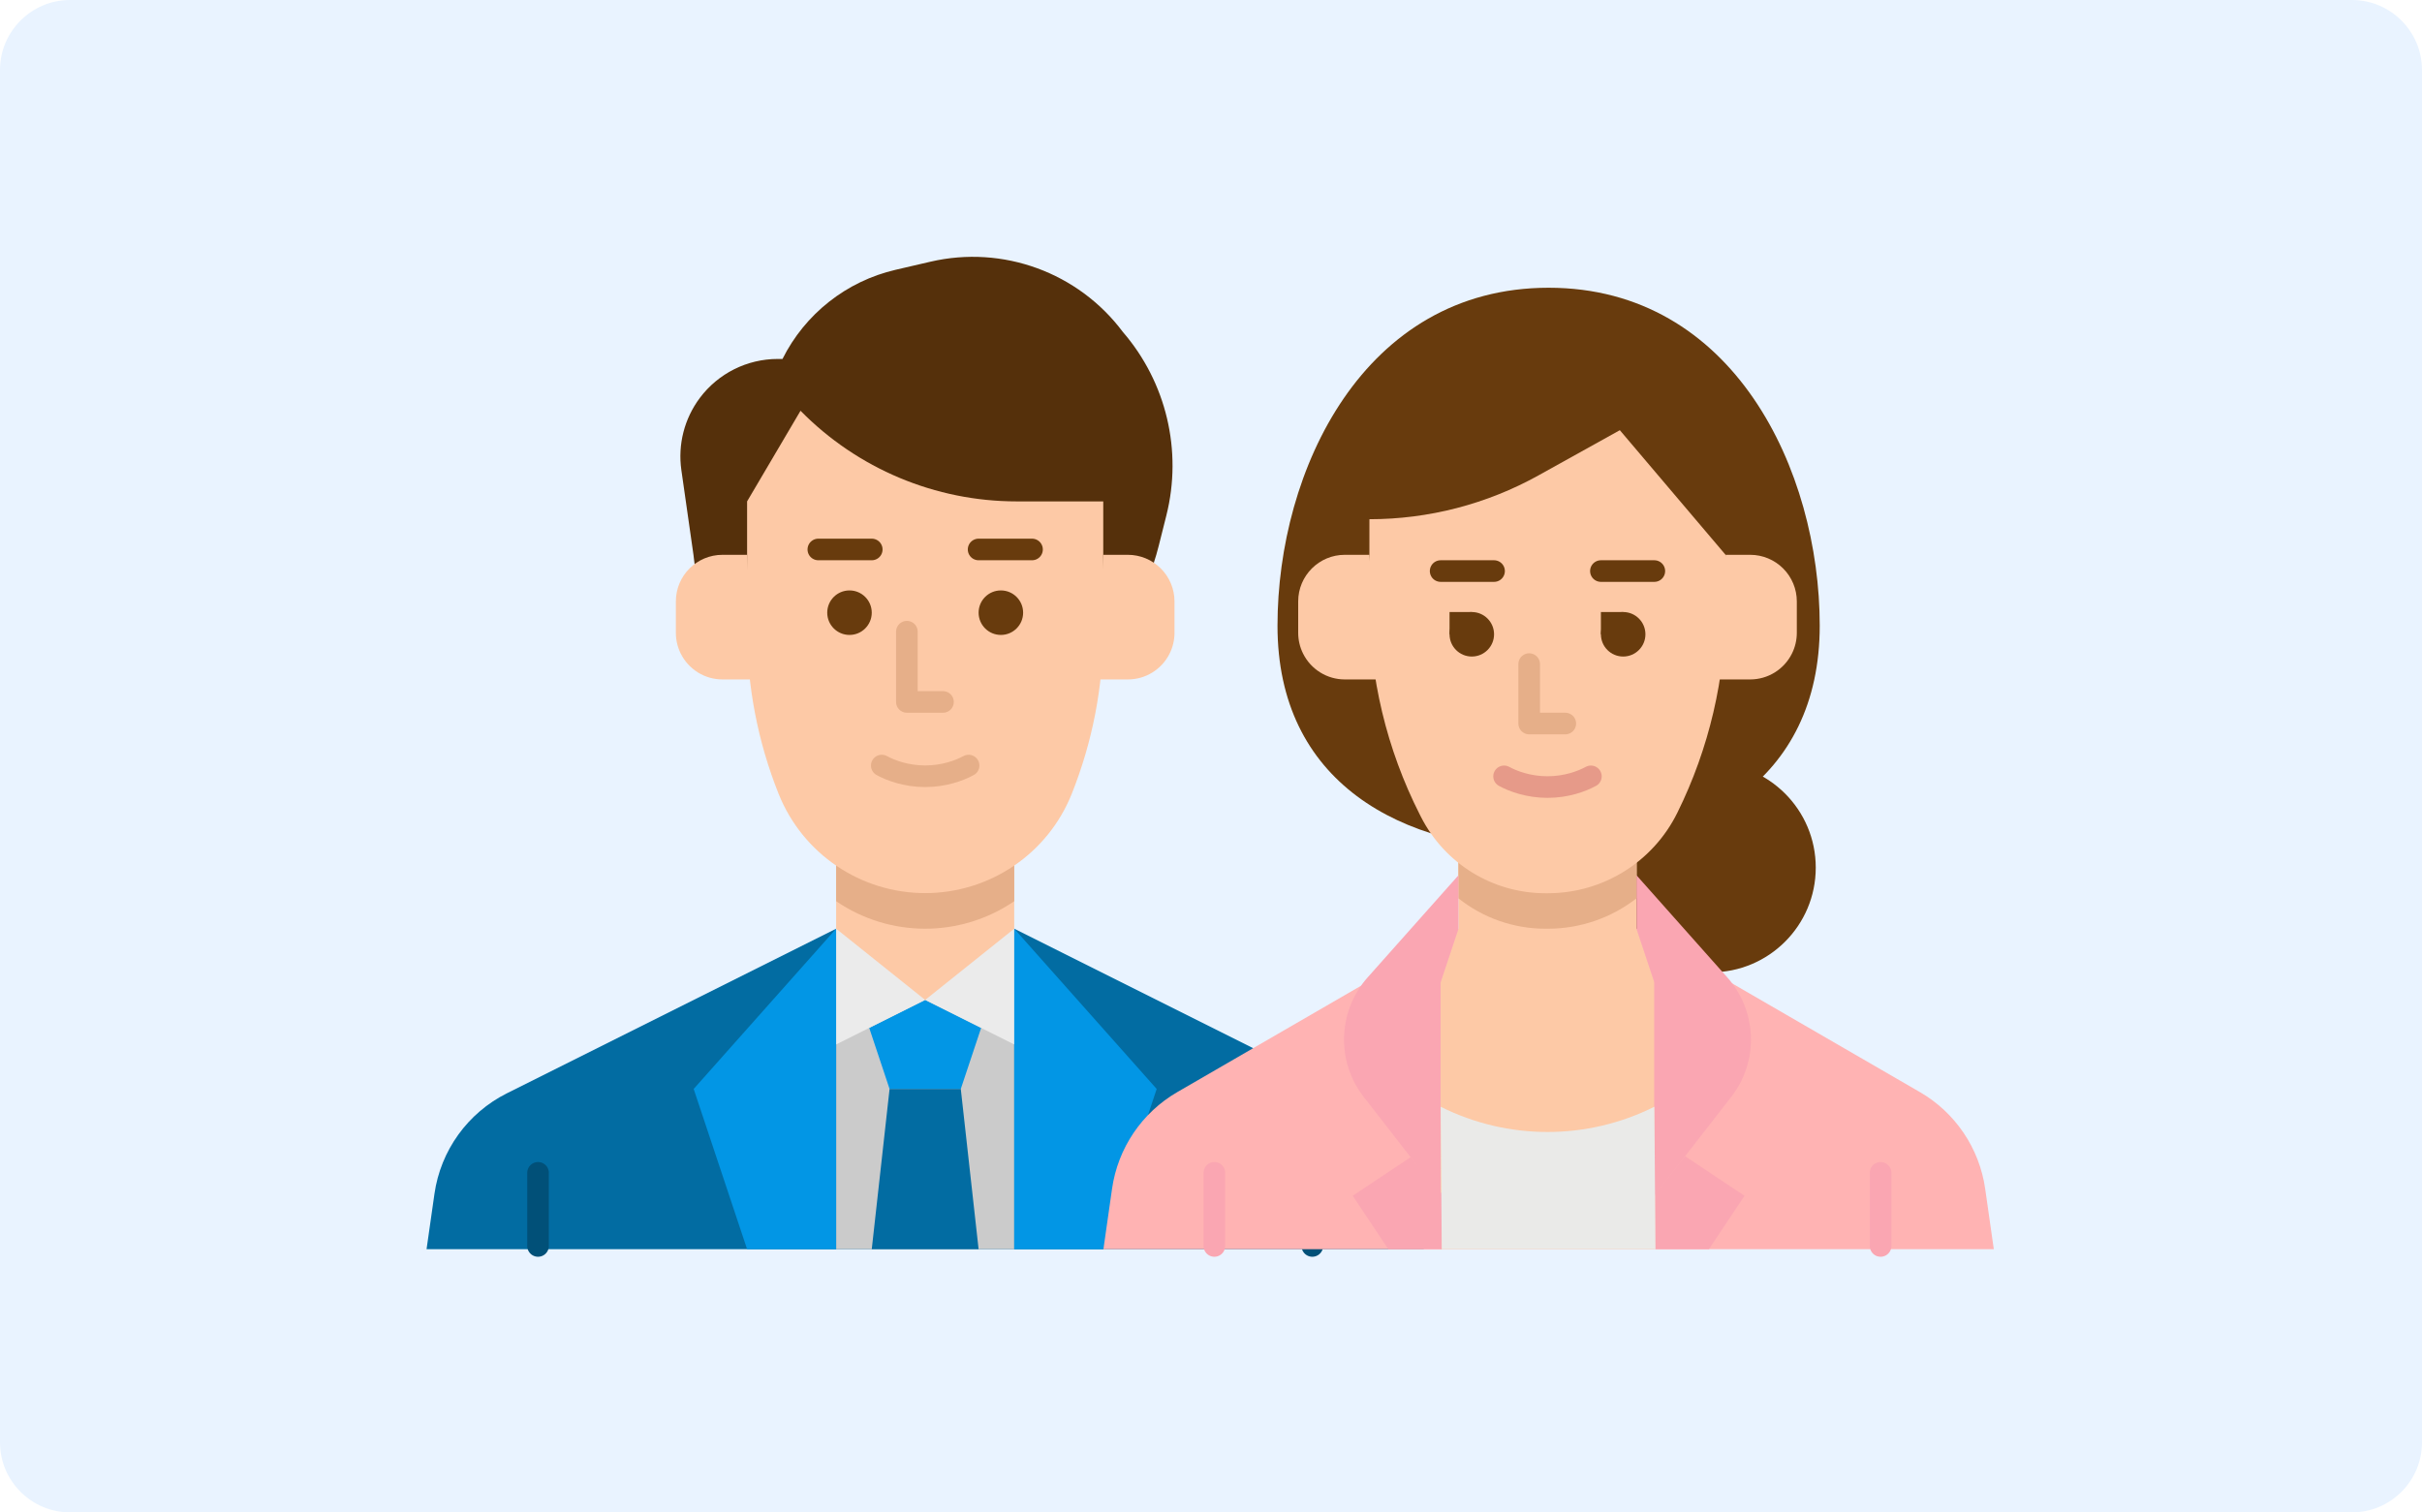 <?xml version="1.0" encoding="utf-8"?>
<!-- Generator: Adobe Illustrator 27.0.1, SVG Export Plug-In . SVG Version: 6.00 Build 0)  -->
<svg version="1.1" xmlns="http://www.w3.org/2000/svg" xmlns:xlink="http://www.w3.org/1999/xlink" x="0px" y="0px"
	 viewBox="0 0 277 173" style="enable-background:new 0 0 277 173;" xml:space="preserve">
<style type="text/css">
	.st0{clip-path:url(#SVGID_00000131327031827233740770000007920587865882733988_);}
	.st1{fill:url(#SVGID_00000036930753056415266700000007946804683497902516_);}
	.st2{filter:url(#Adobe_OpacityMaskFilter);}
	.st3{fill:url(#SVGID_00000004524491101426652060000010553477553512751293_);}
	.st4{opacity:0.3;mask:url(#SVGID_00000008112724470440309450000016111706776380817826_);}
	.st5{fill:none;}
	.st6{fill:#E3E3E3;}
	.st7{fill:#C9C9C9;}
	.st8{fill:#969696;}
	.st9{fill:#F6F6F6;}
	.st10{fill:#666666;}
	.st11{fill:#EEEEEE;}
	.st12{fill:#333333;}
	.st13{fill:none;stroke:#FFFFFF;stroke-miterlimit:10;}
	.st14{fill:#FF6697;}
	.st15{fill:#FFFFFF;}
	.st16{opacity:0.25;fill:#333333;}
	.st17{fill:#E9F3FF;}
	.st18{fill:#2288FF;}
	.st19{fill:#FDC9A6;}
	.st20{fill:#A8A8A8;}
	.st21{fill:none;stroke:#8C8C8C;stroke-width:2.44;stroke-linecap:round;stroke-miterlimit:10;}
	.st22{fill:#EAEAE8;}
	.st23{fill:#E6AF89;}
	.st24{fill:#FBFDFF;}
	.st25{fill:#CBCBCB;}
	.st26{fill:#5F4623;}
	.st27{fill:#48351B;}
	.st28{fill:#683B0D;}
	.st29{fill:none;stroke:#A8A8A8;stroke-width:2.44;stroke-linecap:round;stroke-linejoin:round;stroke-miterlimit:10;}
	.st30{fill:none;stroke:#E6AF89;stroke-width:2.44;stroke-linecap:round;stroke-linejoin:round;stroke-miterlimit:10;}
	.st31{fill:none;stroke:#CBCBCB;stroke-width:2.44;stroke-linecap:round;stroke-linejoin:round;stroke-miterlimit:10;}
	.st32{fill:#EBC94A;}
	.st33{fill:none;stroke:#C7AA3F;stroke-width:2.44;stroke-linecap:round;stroke-miterlimit:10;}
	.st34{fill:none;stroke:#A8A8A8;stroke-width:2.44;stroke-linecap:round;stroke-miterlimit:10;}
	.st35{fill:none;stroke:#E69A89;stroke-width:2.44;stroke-linecap:round;stroke-linejoin:round;stroke-miterlimit:10;}
	.st36{fill:#026CA2;}
	.st37{fill:#0296E5;}
	.st38{fill:#55300B;}
	.st39{fill:#EBEBEB;}
	.st40{fill:none;stroke:#683B0D;stroke-width:2.471;stroke-linecap:round;stroke-miterlimit:10;}
	.st41{fill:none;stroke:#E6AF89;stroke-width:2.471;stroke-linecap:round;stroke-linejoin:round;stroke-miterlimit:10;}
	.st42{fill:none;stroke:#015078;stroke-width:2.471;stroke-linecap:round;stroke-linejoin:round;stroke-miterlimit:10;}
	.st43{fill:#FFB3B3;}
	.st44{fill:#FAA6B2;}
	.st45{fill:none;stroke:#E69A89;stroke-width:2.471;stroke-linecap:round;stroke-linejoin:round;stroke-miterlimit:10;}
	.st46{fill:none;stroke:#FAA6B2;stroke-width:2.471;stroke-linecap:round;stroke-miterlimit:10;}
</style>
<g id="背景">
</g>
<g id="文字">
	<g>
		<g>
			<path class="st17" d="M277,8c0-4.4-3.6-8-8-8H8C3.6,0,0,3.6,0,8v157c0,4.4,3.6,8,8,8h261
				c4.4,0,8-3.6,8-8V8z"/>
		</g>
		<g>
			<path class="st36" d="M115.995,106.236l37.648,18.825
				c4.483,2.241,7.582,6.54,8.291,11.501l0.904,6.334H48.784l0.904-6.334
				c0.709-4.962,3.808-9.26,8.291-11.501l37.648-18.825H115.995z M115.995,106.236"/>
			<rect x="95.628" y="106.236" class="st25" width="20.367" height="36.66"/>
			<path class="st19" d="M95.628,98.089v8.147l-2.037,6.11v2.037h24.44v-2.037
				l-2.037-6.11v-8.147H95.628z M95.628,98.089"/>
			<path class="st37" d="M99.411,117.583l2.327,6.982h8.147l2.327-6.982l-6.4-3.201
				L99.411,117.583z M99.411,117.583"/>
			<g>
				<path class="st36" d="M101.738,124.566l-2.037,18.33h12.22l-2.037-18.33H101.738z
					 M101.738,124.566"/>
				<path class="st38" d="M132.524,62.427l0.87-3.462
					c1.86-7.393,0.001-15.229-4.98-20.999
					c-5.092-6.805-13.727-9.955-22.004-8.029
					c-1.351,0.314-2.697,0.627-3.981,0.925c-5.615,1.303-10.358,5.043-12.936,10.199
					h-0.541c-3.506,0-6.808,1.651-8.91,4.455
					c-1.773,2.363-2.534,5.334-2.116,8.258l1.384,9.69l0.741,6.11h50.201
					l1.676-5.093C132.152,63.805,132.349,63.119,132.524,62.427L132.524,62.427z
					 M132.524,62.427"/>
			</g>
			<path class="st23" d="M115.995,98.089v5c-0.02,0.015-0.044,0.028-0.064,0.044
				c-6.135,4.153-14.185,4.136-20.303-0.044v-5H115.995z"/>
			<path class="st19" d="M105.811,102.162c-7.38,0-14.017-4.494-16.759-11.346
				c-2.383-5.959-3.608-12.318-3.608-18.736V57.355l6.11-10.369
				c6.514,6.632,15.421,10.369,24.717,10.369h9.906v14.725
				c0,6.418-1.224,12.778-3.608,18.737
				C119.828,97.67,113.191,102.162,105.811,102.162L105.811,102.162z M105.811,102.162"/>
			<path class="st19" d="M85.444,63.465H82.629c-2.945,0-5.332,2.387-5.332,5.332v3.593
				c0,0.827,0.192,1.644,0.563,2.384c0.903,1.806,2.749,2.948,4.768,2.948h3.579
				L85.444,63.465z M85.444,63.465"/>
			<path class="st19" d="M126.178,63.465h2.815c1.413,0,2.77,0.562,3.77,1.562
				c1,1,1.562,2.356,1.562,3.77v3.593c0,0.827-0.192,1.644-0.563,2.384
				c-0.903,1.806-2.749,2.948-4.768,2.948h-3.579L126.178,63.465z M126.178,63.465"/>
			<path class="st39" d="M95.628,106.236l10.183,8.147l-12.22,6.11v-8.147L95.628,106.236z
				 M95.628,106.236"/>
			<path class="st39" d="M115.995,106.236l-10.183,8.147l12.22,6.11v-8.147L115.995,106.236z
				 M115.995,106.236"/>
			<path class="st37" d="M95.628,142.896H85.444l-6.11-18.33l16.293-18.33V142.896z
				 M95.628,142.896"/>
			<path class="st37" d="M115.995,142.896h10.183l6.11-18.33l-16.293-18.33V142.896z
				 M115.995,142.896"/>
			<g>
				<path class="st28" d="M117.013,70.085c0,1.406-1.14,2.546-2.546,2.546
					c-1.406,0-2.546-1.14-2.546-2.546c0-1.406,1.14-2.546,2.546-2.546
					C115.873,67.539,117.013,68.679,117.013,70.085L117.013,70.085z M117.013,70.085"/>
				<path class="st28" d="M99.701,70.085c0,1.406-1.14,2.546-2.546,2.546
					c-1.406,0-2.546-1.14-2.546-2.546c0-1.406,1.14-2.546,2.546-2.546
					C98.561,67.539,99.701,68.679,99.701,70.085L99.701,70.085z M99.701,70.085"/>
				<line class="st40" x1="93.591" y1="62.853" x2="99.701" y2="62.853"/>
				<line class="st40" x1="111.921" y1="62.853" x2="118.031" y2="62.853"/>
				<polyline class="st41" points="103.718,72.258 103.718,80.295 107.848,80.295 				"/>
				<path class="st41" d="M110.776,87.572c-1.014,0.556-2.789,1.224-4.965,1.224
					c-2.176,0-3.951-0.668-4.965-1.224"/>
				<g>
					<line class="st42" x1="150.087" y1="134.161" x2="150.087" y2="142.526"/>
					<line class="st42" x1="61.535" y1="134.161" x2="61.535" y2="142.526"/>
				</g>
			</g>
		</g>
		<g>
			<path class="st28" d="M208.119,71.575c0,17.764-13.882,25.671-31.007,25.671
				s-31.007-7.907-31.007-25.671s9.842-38.66,31.007-38.66
				S208.119,53.81,208.119,71.575z"/>
			<circle class="st28" cx="195.686" cy="99.248" r="11.979"/>
			<path class="st43" d="M187.295,106.236l32.278,18.687
				c4.053,2.347,6.806,6.423,7.468,11.058l0.988,6.915H126.195l0.988-6.914
				c0.662-4.637,3.414-8.713,7.468-11.06l32.278-18.687"/>
			<path class="st44" d="M192.724,132.258l6.792,4.528l-4.073,6.11h-6.11v-6.365
				L192.724,132.258z M192.724,132.258"/>
			<path class="st19" d="M166.8,98.089v8.147l-2.037,6.11v30.55h24.44v-30.55
				l-2.037-6.11v-8.147H166.8z M166.8,98.089"/>
			<path class="st19" d="M187.168,98.089v4.666c-2.892,2.252-6.449,3.477-10.115,3.481
				h-0.296c-3.617,0.005-7.128-1.22-9.957-3.475v-4.671H187.168z M187.168,98.089"/>
			<path class="st23" d="M187.168,98.089v4.666c-2.892,2.252-6.449,3.477-10.115,3.481
				h-0.296c-3.617,0.005-7.128-1.22-9.957-3.475v-4.671H187.168z M187.168,98.089"/>
			<path class="st19" d="M156.618,63.465h-2.816c-2.944,0-5.33,2.388-5.33,5.332v3.593
				c0,0.827,0.192,1.644,0.563,2.384c0.903,1.806,2.749,2.948,4.767,2.948h3.835
				L156.618,63.465z M156.618,63.465"/>
			<path class="st19" d="M197.352,63.465h2.815c1.413,0,2.77,0.562,3.77,1.562
				c1,1,1.562,2.356,1.562,3.77v3.593c0,0.827-0.192,1.644-0.563,2.384
				c-0.903,1.808-2.75,2.948-4.77,2.948h-3.832L197.352,63.465z M197.352,63.465"/>
			<path class="st44" d="M161.329,132.372l-6.621,4.414l4.073,6.11h6.11v-6.365
				L161.329,132.372z M161.329,132.372"/>
			<path class="st44" d="M166.8,100.126l-10.386,11.682
				c-3.423,3.853-3.612,9.6-0.448,13.67l8.798,11.309v-24.44l2.037-6.11
				V100.126z M166.8,100.126"/>
			<path class="st44" d="M187.167,100.126l10.384,11.682
				c3.425,3.853,3.613,9.6,0.448,13.67l-8.795,11.309v-24.44l-2.037-6.11
				V100.126z M187.167,100.126"/>
			<path class="st22" d="M189.205,126.603c-7.693,3.847-16.747,3.847-24.44,0l0.127,16.293
				h24.44L189.205,126.603z M189.205,126.603"/>
			<path class="st19" d="M177.055,102.176h-0.298c-6.018,0.008-11.529-3.373-14.248-8.743
				l-0.131-0.258c-3.79-7.471-5.763-15.729-5.763-24.105
				c0.003-5.047,0.003-9.677,0.003-9.677c6.762,0,13.414-1.724,19.326-5.008
				l9.315-5.175l12.093,14.257v5.911c0,8.169-1.882,16.23-5.499,23.555l-0.024,0.049
				C189.052,98.604,183.327,102.168,177.055,102.176L177.055,102.176z M177.055,102.176"/>
			<g>
				<path class="st28" d="M188.185,72.556c0,1.406-1.14,2.546-2.546,2.546
					c-1.406,0-2.546-1.14-2.546-2.546c0-1.406,1.14-2.546,2.546-2.546
					C187.045,70.01,188.185,71.15,188.185,72.556L188.185,72.556z M188.185,72.556"/>
				<path class="st28" d="M170.873,72.556c0,1.406-1.14,2.546-2.546,2.546
					s-2.546-1.14-2.546-2.546c0-1.406,1.14-2.546,2.546-2.546
					S170.873,71.15,170.873,72.556L170.873,72.556z M170.873,72.556"/>
				<line class="st40" x1="164.763" y1="65.324" x2="170.873" y2="65.324"/>
				<line class="st40" x1="183.093" y1="65.324" x2="189.203" y2="65.324"/>
				<polyline class="st41" points="174.89,75.965 174.89,82.766 179.02,82.766 				"/>
				<path class="st45" d="M181.948,88.808c-1.014,0.556-2.789,1.224-4.965,1.224
					s-3.951-0.668-4.965-1.224"/>
			</g>
			<g>
				<line class="st46" x1="215.082" y1="134.161" x2="215.082" y2="142.526"/>
				<line class="st46" x1="138.885" y1="134.161" x2="138.885" y2="142.526"/>
			</g>
			<rect x="165.782" y="70.01" class="st28" width="2.546" height="2.546"/>
			<rect x="183.093" y="70.01" class="st28" width="2.546" height="2.546"/>
		</g>
	</g>
</g>
</svg>
